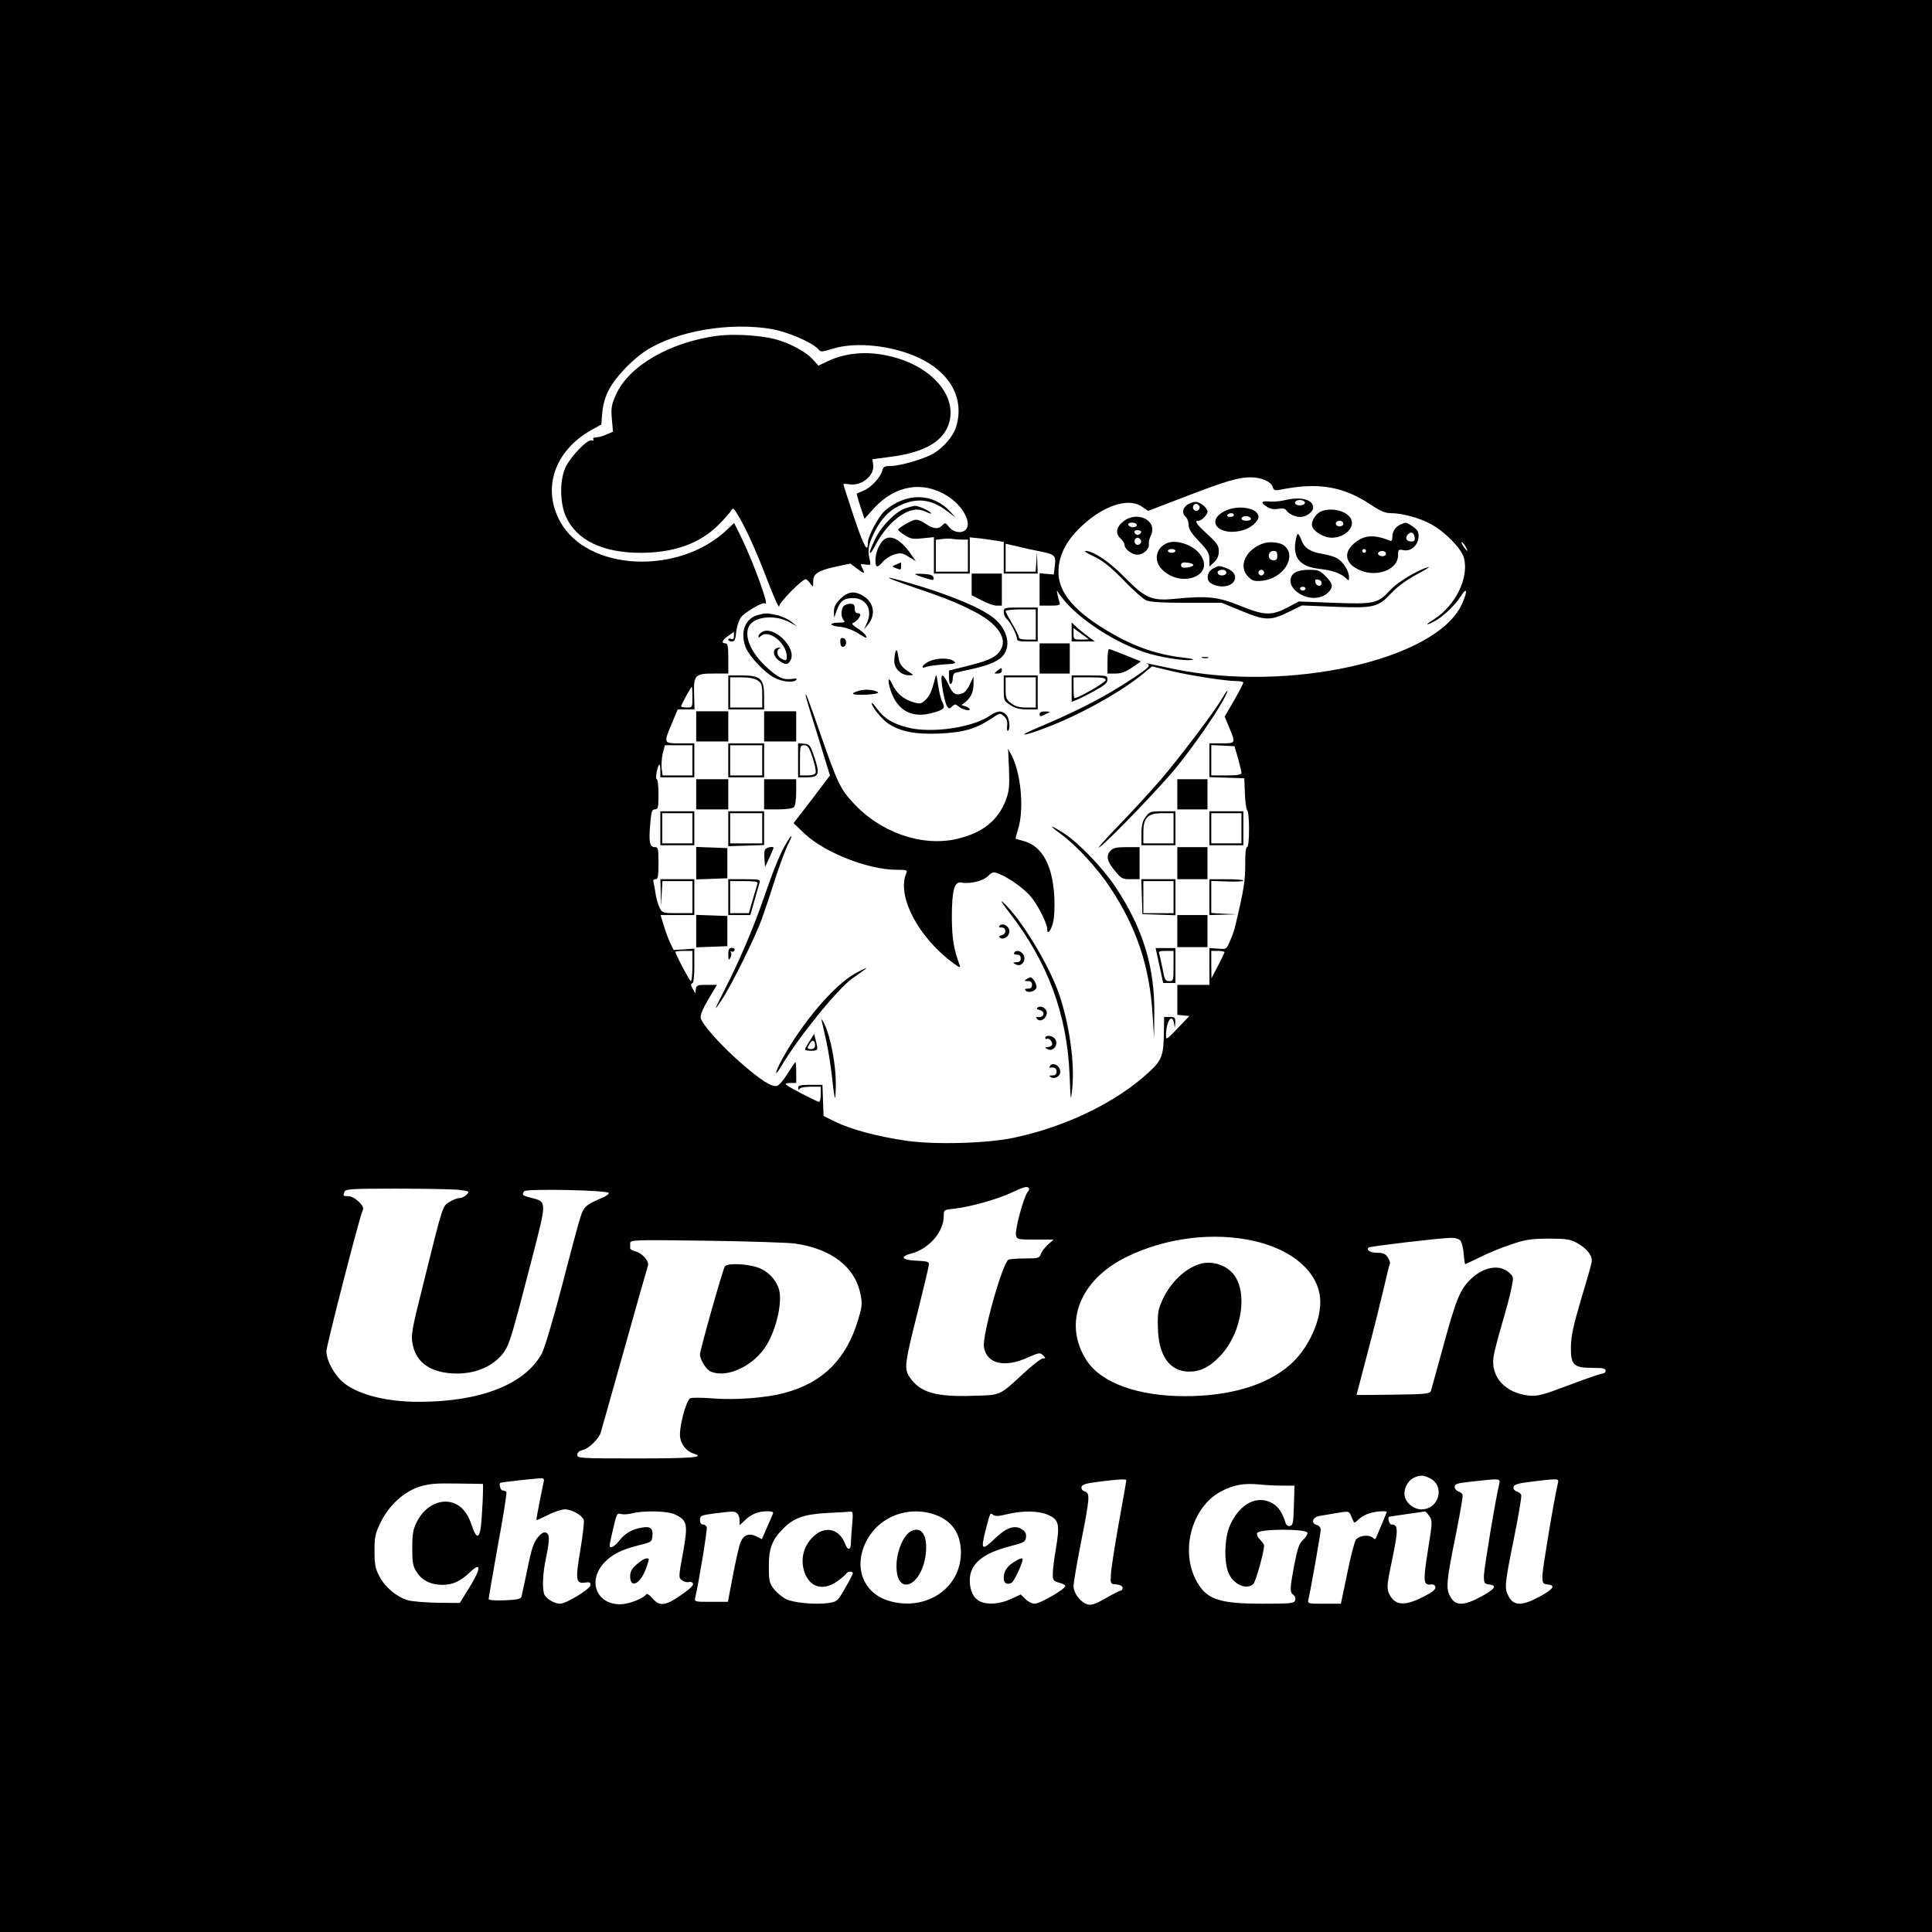 <?xml version="1.0" standalone="no"?>
<!DOCTYPE svg PUBLIC "-//W3C//DTD SVG 20010904//EN"
 "http://www.w3.org/TR/2001/REC-SVG-20010904/DTD/svg10.dtd">
<svg version="1.0" xmlns="http://www.w3.org/2000/svg"
 width="1024pt" height="1024pt" viewBox="0 0 1024 1024"
 preserveAspectRatio="xMidYMid meet">
<g transform="translate(0,1024) scale(0.1,-0.1)"
fill="#000000" stroke="none">
<path d="M0 5120 l0 -5120 5120 0 5120 0 0 5120 0 5120 -5120 0 -5120 0 0
-5120z m4095 3375 c82 -15 207 -69 239 -103 17 -19 18 -19 77 -1 124 39 313
19 456 -46 169 -78 246 -217 201 -366 -14 -50 -68 -112 -121 -143 -50 -29
-177 -66 -228 -66 -31 0 -38 -4 -43 -25 -9 -35 -60 -90 -98 -105 -18 -8 -35
-15 -37 -16 -1 -2 7 -32 19 -68 l22 -66 50 56 c113 123 260 147 390 65 82 -52
131 -144 96 -179 -21 -21 -65 -14 -87 14 -19 24 -22 25 -36 10 -23 -23 -48
-20 -91 9 -25 17 -44 23 -58 19 -28 -8 -86 -44 -86 -52 1 -4 17 -17 36 -29 30
-19 43 -22 94 -16 l60 6 0 -97 0 -96 95 0 95 0 0 96 0 96 58 -6 c31 -4 72 -10
90 -13 l32 -5 0 -84 0 -84 90 0 90 0 -2 58 -2 57 -3 -52 -4 -53 -80 0 -79 0 0
74 0 74 63 -14 c34 -9 82 -19 107 -24 92 -18 97 -22 91 -77 l-6 -48 -37 3 -38
4 0 -86 0 -86 56 0 c47 0 55 3 50 16 -3 9 -8 28 -11 42 -5 25 -5 26 7 7 75
-114 272 -250 451 -311 76 -26 208 -48 252 -42 19 3 4 7 -40 12 -152 17 -283
65 -431 158 -159 99 -234 194 -234 295 0 98 50 185 153 271 112 92 227 122
292 75 l30 -21 193 74 c215 83 286 104 349 104 57 0 109 -22 118 -50 6 -19 12
-21 39 -16 202 41 335 19 483 -80 51 -34 75 -44 107 -44 57 0 150 -25 210 -58
73 -39 162 -129 175 -179 28 -104 -44 -252 -158 -325 -49 -30 -48 -37 0 -12
45 23 109 83 141 133 35 56 38 28 5 -44 -138 -294 -920 -468 -1529 -340 -62
13 -122 26 -133 28 -11 2 -14 2 -7 0 24 -9 11 -22 -70 -76 -151 -100 -290
-172 -508 -264 -119 -50 -80 -48 52 3 175 67 394 189 508 284 l46 38 99 -24
c105 -25 292 -54 350 -54 19 0 35 -4 35 -8 0 -4 -22 -47 -49 -94 l-50 -86 24
-58 c35 -84 35 -84 -40 -84 l-65 0 0 -90 0 -89 93 -3 92 -3 3 -80 c2 -44 7
-84 12 -89 14 -14 13 -196 0 -196 -7 0 -11 -34 -10 -92 0 -86 -7 -132 -51
-318 -5 -25 -19 -65 -30 -88 -19 -44 -19 -44 -64 -40 l-45 3 0 -97 0 -98 -85
0 -85 0 0 -79 0 -80 32 -3 32 -3 -62 -65 c-57 -60 -62 -63 -62 -39 0 76 33
124 43 62 4 -26 4 -26 6 5 1 29 -2 32 -29 32 l-30 0 -1 -67 c-1 -137 -9 -161
-80 -226 -173 -160 -440 -289 -714 -347 -145 -31 -421 -38 -573 -16 -151 22
-292 60 -372 99 l-65 32 -3 83 -3 82 -64 0 c-56 0 -65 -3 -64 -17 0 -11 3 -13
6 -5 3 7 25 12 59 12 l54 0 0 -40 c0 -22 -4 -40 -9 -40 -11 0 -163 79 -175 91
-6 5 3 9 22 9 l32 0 0 55 c0 30 -2 55 -4 55 -3 0 -21 -27 -41 -59 -20 -33 -45
-63 -56 -66 -28 -9 -87 29 -200 128 -104 92 -196 196 -205 231 -3 15 9 46 40
99 l46 77 -54 0 c-49 0 -55 -2 -58 -22 l-3 -23 -14 25 c-10 17 -11 25 -2 28 7
2 11 35 11 94 l0 90 -55 -4 -55 -3 -19 40 c-10 22 -26 64 -34 93 l-16 52 90 0
89 0 0 95 0 95 -90 0 -90 0 2 -72 2 -73 3 68 4 67 79 0 80 0 0 -85 0 -85 -80
0 c-77 0 -80 1 -94 28 -7 15 -17 47 -21 72 -3 25 -9 53 -11 63 -4 11 0 17 10
17 13 0 16 14 16 85 0 77 -2 85 -19 85 -28 0 -33 28 -25 120 6 69 9 80 25 80
17 0 19 9 19 80 0 44 -4 80 -9 80 -9 0 2 67 13 77 3 4 6 -10 6 -30 l0 -37 90
0 90 0 0 90 0 90 -75 0 c-89 0 -89 -1 -44 106 l31 74 45 0 44 0 -2 73 c-4 108
4 117 101 117 l80 0 0 80 c0 64 -3 80 -15 80 -24 0 -18 17 15 40 l30 21 0 -21
c0 -16 -4 -20 -15 -16 -8 3 -15 1 -15 -4 0 -6 8 -10 19 -10 15 0 19 10 23 51
3 28 14 62 25 77 20 27 118 84 128 74 28 -28 -66 229 -131 360 l-33 66 -38
-36 c-258 -244 -742 -219 -885 45 -96 176 -28 374 165 483 l54 30 5 63 c4 40
15 82 33 117 34 68 122 161 198 211 162 105 448 154 672 114z m1003 -1115 l32
0 0 -85 0 -85 -85 0 -85 0 0 84 0 85 33 4 c17 2 41 3 52 1 11 -2 35 -4 53 -4z
m2672 -41 c15 -28 5 -23 -15 7 -9 15 -12 23 -6 20 6 -4 16 -16 21 -27z m-4100
-794 c0 -54 0 -55 -30 -55 -16 0 -30 3 -30 6 0 8 52 104 57 104 1 0 3 -25 3
-55z m0 -335 l0 -80 -79 0 -79 0 -5 38 c-2 20 0 56 6 80 l11 42 73 0 73 0 0
-80z m2892 10 c10 -36 18 -71 18 -77 0 -9 -23 -13 -80 -13 l-80 0 0 80 0 81
62 -3 61 -3 19 -65z m-2892 -1100 c0 -44 -4 -80 -8 -80 -7 0 -82 142 -82 155
0 3 20 5 45 5 l45 0 0 -80z m2820 73 c-1 -5 -16 -37 -35 -73 l-34 -65 -1 73 0
72 35 0 c19 0 35 -3 35 -7z m-1037 -1250 c4 -3 1 -13 -7 -22 -20 -24 -68 -201
-61 -228 5 -22 9 -23 102 -23 l97 0 -31 -28 c-17 -16 -34 -38 -37 -50 -7 -20
-14 -22 -81 -22 -40 0 -80 -3 -89 -6 -31 -12 -141 -402 -131 -464 15 -89 109
-111 233 -55 59 26 64 27 80 12 15 -16 15 -17 -1 -17 -9 0 -56 -36 -104 -81
-128 -118 -117 -113 -265 -117 -198 -7 -282 18 -336 98 -31 45 -28 71 44 355
30 121 56 229 57 240 2 18 -5 20 -65 23 -80 3 -91 22 -25 39 92 25 169 115
169 197 0 34 0 34 58 40 82 9 228 50 302 85 67 31 81 35 91 24z m-3024 -9 c59
-7 61 -8 45 -25 -10 -11 -27 -19 -38 -19 -12 0 -35 -9 -53 -20 -38 -23 -35
-15 -133 -409 -71 -284 -73 -296 -62 -350 20 -98 103 -151 235 -151 106 0 199
43 249 115 29 42 43 89 154 519 72 282 73 276 -13 298 -44 11 -48 15 -35 34
10 15 454 6 449 -10 -2 -6 -14 -15 -27 -21 -94 -40 -105 -49 -123 -104 -10
-30 -54 -194 -98 -365 -48 -182 -92 -331 -107 -359 -88 -164 -325 -257 -652
-257 -167 0 -309 35 -391 95 -51 37 -99 121 -99 173 0 29 172 698 190 740 9
20 6 28 -19 53 -17 17 -40 29 -55 29 -28 0 -29 1 -20 24 5 14 39 16 274 16
147 0 295 -3 329 -6z m4216 -271 c205 -46 341 -164 352 -306 9 -110 -62 -266
-160 -351 -123 -108 -318 -166 -557 -166 -247 0 -442 70 -519 187 -130 196
-40 431 214 553 206 100 456 131 670 83z m1096 1 c7 -8 14 -40 17 -70 2 -30 6
-54 8 -54 3 0 36 16 75 35 38 20 111 50 162 67 81 28 105 32 202 33 95 0 116
-3 152 -22 54 -30 86 -70 79 -103 -2 -14 -28 -104 -57 -200 -40 -136 -52 -191
-53 -248 -1 -97 14 -112 115 -112 55 0 69 -3 69 -15 0 -8 -7 -15 -16 -15 -8 0
-88 -27 -177 -61 -143 -54 -168 -60 -213 -56 -125 13 -204 99 -188 206 4 26
24 104 45 175 21 71 44 156 50 189 12 60 12 60 -15 84 -50 43 -133 28 -199
-35 -58 -56 -79 -106 -146 -352 -34 -124 -64 -233 -67 -242 -5 -15 -26 -18
-200 -20 -107 -2 -194 -2 -194 -1 0 1 27 104 60 229 33 125 71 279 86 343 14
63 28 119 31 124 2 4 -3 19 -11 32 -13 20 -25 25 -56 25 -37 0 -60 14 -46 28
7 6 364 49 432 51 27 1 46 -5 55 -15z m-3528 -15 c192 -27 318 -123 347 -266
11 -50 10 -65 -10 -132 -62 -214 -190 -342 -397 -395 -99 -26 -256 -37 -373
-28 -58 5 -112 5 -121 1 -24 -12 -62 -161 -54 -209 7 -40 35 -73 73 -85 63
-19 -13 -25 -304 -25 -303 0 -314 1 -314 19 0 13 9 21 30 26 30 7 84 59 94 92
3 10 59 209 125 443 65 234 122 432 125 441 9 22 -29 67 -65 76 -16 5 -29 11
-29 16 0 4 0 16 0 26 0 20 8 20 403 15 221 -3 433 -10 470 -15z m3366 -1244
c82 -42 48 -165 -45 -165 -39 0 -79 31 -88 66 -9 36 11 81 43 99 34 18 55 18
90 0z m-4696 -12 c-1 -5 -11 -54 -22 -108 -11 -55 -19 -100 -18 -102 2 -1 29
11 61 27 32 17 73 30 90 30 37 0 92 -31 100 -57 3 -10 -5 -81 -18 -158 -27
-158 -24 -180 25 -173 23 4 29 1 29 -13 0 -20 -129 -99 -161 -99 -32 0 -77 28
-85 52 -11 34 -7 114 11 196 19 94 19 121 -2 129 -11 4 -25 -4 -43 -26 -21
-25 -33 -60 -54 -164 -15 -73 -30 -140 -32 -149 -4 -13 -21 -17 -89 -20 -54
-2 -85 1 -85 7 0 6 22 134 49 285 28 150 48 277 45 282 -3 4 -12 8 -20 8 -11
0 -22 37 -11 41 9 4 214 26 222 24 6 -1 9 -7 8 -12z m3087 2 c0 -3 -18 -105
-40 -227 -22 -123 -41 -245 -42 -273 -3 -50 -3 -50 30 -53 20 -2 32 -9 32 -18
0 -8 -4 -14 -9 -14 -5 0 -41 -18 -79 -40 -53 -31 -77 -39 -96 -34 -37 9 -76
59 -76 97 0 18 18 124 40 235 47 237 48 258 19 267 -12 4 -19 14 -17 23 2 13
22 20 88 28 97 13 150 16 150 9z m1977 -17 c-20 -80 -81 -451 -82 -488 0 -42
2 -45 28 -48 44 -5 31 -24 -42 -64 -94 -51 -139 -51 -166 3 -22 41 -18 82 29
314 23 116 41 215 38 222 -2 7 -12 15 -23 18 -10 4 -19 15 -19 24 0 16 13 20
88 28 149 17 155 17 149 -9z m310 0 c-20 -82 -81 -451 -82 -488 0 -42 2 -45
28 -48 44 -5 31 -24 -42 -64 -94 -51 -139 -51 -166 3 -22 41 -20 63 29 304 24
120 42 224 39 231 -3 8 -14 16 -24 19 -12 4 -19 14 -17 23 2 13 22 20 88 28
47 6 100 12 119 13 30 1 33 -1 28 -21z m-5697 -43 c0 -22 -3 -84 -7 -138 -7
-116 -25 -127 -55 -35 -13 38 -31 67 -54 88 -73 63 -184 27 -235 -77 -20 -40
-24 -63 -24 -138 0 -76 3 -96 23 -126 27 -45 75 -69 137 -69 55 0 96 19 147
68 60 57 58 19 -3 -80 l-52 -84 -116 1 c-64 1 -135 7 -158 13 -61 18 -123 70
-152 127 -22 42 -26 63 -26 135 0 76 4 93 33 152 44 90 122 161 205 188 52 16
85 19 199 17 l138 -2 0 -40z m4243 31 l58 0 -3 -105 c-3 -92 -5 -106 -21 -109
-10 -2 -19 4 -23 15 -16 53 -37 85 -66 103 -82 50 -177 2 -229 -115 -30 -67
-33 -201 -5 -258 28 -58 96 -85 129 -52 13 12 57 171 57 203 0 6 -10 20 -21
31 -13 12 -19 26 -16 35 9 24 267 24 267 1 0 -9 -11 -26 -25 -38 -19 -18 -28
-43 -45 -130 -24 -130 -25 -146 -4 -161 9 -7 12 -18 8 -29 -5 -15 -24 -17
-173 -17 -238 0 -302 24 -356 133 -78 160 -14 380 133 460 68 37 122 47 207
39 39 -4 96 -7 128 -6z m-3223 -154 c63 -31 67 -51 40 -202 -24 -130 -24 -132
-5 -146 10 -8 27 -12 36 -9 9 3 19 -1 22 -8 4 -10 -19 -31 -66 -63 -83 -57
-112 -59 -151 -13 -14 16 -28 25 -31 19 -14 -22 -91 -52 -135 -53 -129 -2
-178 124 -87 221 42 44 92 69 180 91 70 17 72 18 75 51 4 40 -11 52 -58 43
-51 -9 -86 -29 -117 -68 -15 -19 -34 -35 -40 -35 -16 0 -16 -5 2 77 24 104 24
104 48 98 12 -3 38 -1 57 4 64 16 192 13 230 -7z m328 6 c7 -7 12 -23 12 -37
l0 -25 28 26 c33 33 72 48 119 48 24 0 34 -4 30 -12 -3 -7 -17 -41 -32 -74
l-27 -62 -29 15 c-38 19 -68 8 -84 -31 -7 -17 -25 -95 -40 -174 l-27 -142 -89
0 c-88 0 -89 0 -84 23 21 91 65 362 61 373 -3 8 -12 14 -21 14 -9 0 -15 9 -15
24 0 22 5 25 73 34 103 13 112 13 125 0z m609 -55 c-4 -38 -7 -83 -7 -100 0
-40 -17 -43 -31 -5 -28 75 -99 96 -159 46 -56 -47 -78 -116 -60 -184 25 -92
99 -117 178 -61 22 16 43 34 47 40 7 13 35 15 35 2 0 -4 -18 -40 -41 -79 -39
-68 -43 -71 -85 -78 -70 -10 -185 0 -227 20 -21 10 -50 35 -65 54 -25 32 -27
43 -27 121 0 97 18 141 77 200 56 56 109 75 233 82 61 3 116 6 124 7 11 2 13
-11 8 -65z m426 53 c99 -30 151 -101 150 -208 -2 -188 -187 -310 -381 -253
-142 42 -193 189 -114 328 67 118 210 174 345 133z m614 -6 c55 -25 61 -49 40
-175 -10 -55 -17 -117 -17 -137 0 -34 3 -38 32 -46 17 -4 33 -12 34 -17 5 -15
-133 -95 -162 -95 -14 0 -36 11 -49 25 l-25 24 -52 -24 c-58 -27 -122 -32
-163 -13 -35 16 -55 57 -55 111 0 88 67 144 215 182 73 19 80 23 83 47 2 19
-3 31 -21 42 -37 25 -83 10 -141 -46 -71 -68 -78 -64 -55 30 27 108 27 106 43
93 10 -8 28 -8 72 3 85 21 171 19 221 -4z m1605 -7 c7 -16 13 -30 15 -32 2 -3
14 5 26 18 13 12 39 26 58 31 33 10 89 14 89 6 0 -2 -11 -28 -23 -57 -13 -30
-27 -63 -31 -73 -5 -15 -9 -17 -18 -8 -21 21 -76 14 -92 -10 -8 -13 -29 -94
-46 -180 l-33 -158 -89 0 c-87 0 -88 0 -83 23 14 61 65 351 65 369 0 11 -8 22
-20 25 -33 9 -25 41 13 48 17 3 55 9 82 14 75 13 75 13 87 -16z m414 1 c17
-24 16 -34 -8 -182 -26 -164 -24 -185 16 -180 13 2 22 -3 24 -14 2 -12 -16
-27 -67 -53 -102 -51 -152 -44 -181 24 -10 26 -8 51 20 181 32 155 31 180 -6
180 -11 0 -21 37 -11 41 1 0 43 7 92 14 50 7 93 13 97 14 4 0 15 -11 24 -25z"/>
<path d="M3800 8460 c-251 -34 -467 -160 -535 -311 -24 -55 -27 -70 -22 -130
l6 -67 -32 -14 c-31 -13 -38 -14 -65 -17 -7 0 -10 -5 -7 -11 3 -5 0 -7 -9 -4
-22 8 -112 -86 -139 -144 -31 -68 -30 -187 2 -259 56 -126 195 -193 397 -193
177 0 315 50 413 149 31 31 61 65 67 76 10 17 14 12 48 -47 45 -81 94 -193
157 -358 27 -69 48 -115 49 -103 0 20 121 143 141 143 4 0 15 -10 23 -22 16
-22 16 -22 16 10 0 41 25 58 122 79 l75 16 37 -28 c38 -29 43 -27 25 7 -10 19
-9 20 18 16 30 -4 30 -4 21 34 -10 45 -4 76 28 140 33 65 74 110 126 135 92
47 172 39 255 -24 l48 -36 -30 33 c-92 98 -230 100 -343 5 -34 -29 -92 -136
-92 -171 0 -60 -22 -19 -74 136 -31 93 -56 171 -56 174 0 2 15 2 33 -1 65 -10
134 48 125 105 l-4 28 90 12 c176 22 277 76 312 167 57 152 -89 321 -322 370
-116 25 -225 14 -318 -30 l-48 -23 -29 32 c-38 43 -131 92 -211 111 -84 19
-216 26 -298 15z"/>
<path d="M6805 7588 c-22 -5 -57 -8 -77 -6 -44 4 -48 -5 -13 -28 17 -11 37
-15 60 -11 23 4 37 1 42 -7 11 -19 48 -36 75 -36 32 0 68 27 68 50 0 43 -66
60 -155 38z m110 -8 c8 -13 -20 -24 -41 -16 -20 8 -9 26 16 26 10 0 22 -5 25
-10z"/>
<path d="M6292 7564 c-25 -18 -29 -46 -7 -64 8 -7 15 -26 15 -42 0 -22 14 -44
55 -87 47 -50 55 -63 55 -96 l0 -38 25 23 c17 16 25 34 25 58 0 30 -9 43 -60
90 -61 56 -71 72 -47 72 16 0 47 32 47 48 0 20 -39 52 -63 52 -12 0 -33 -7
-45 -16z m64 -5 c10 -17 -13 -36 -27 -22 -12 12 -4 33 11 33 5 0 12 -5 16 -11z"/>
<path d="M4802 7547 c-52 -16 -127 -91 -161 -159 -17 -34 -31 -68 -31 -77 1
-9 13 7 27 34 36 71 89 133 142 166 50 32 92 36 134 14 15 -8 25 -9 21 -4 -8
13 -68 39 -86 38 -7 -1 -28 -6 -46 -12z"/>
<path d="M6489 7530 c-104 -55 -23 -136 100 -100 41 11 81 47 81 71 0 48 -112
66 -181 29z m51 -20 c0 -5 -9 -10 -21 -10 -11 0 -17 5 -14 10 3 6 13 10 21 10
8 0 14 -4 14 -10z m90 -21 c0 -5 -11 -9 -25 -9 -26 0 -34 15 -12 23 16 5 37
-3 37 -14z"/>
<path d="M7003 7530 c-31 -13 -56 -55 -48 -80 9 -29 63 -60 103 -60 70 0 126
55 102 101 -22 41 -102 61 -157 39z m117 -65 c0 -8 -9 -15 -20 -15 -11 0 -20
7 -20 15 0 8 9 15 20 15 11 0 20 -7 20 -15z"/>
<path d="M5951 7474 c-36 -30 -40 -63 -11 -89 11 -10 20 -24 20 -32 0 -23 39
-53 68 -53 33 0 65 30 61 57 -1 10 3 30 11 45 38 80 -75 135 -149 72z m73 -13
c7 -11 -14 -20 -31 -13 -7 2 -13 8 -13 13 0 12 37 12 44 0z m24 -43 c-3 -7
-11 -13 -18 -13 -7 0 -15 6 -17 13 -3 7 4 12 17 12 13 0 20 -5 18 -12z m-2
-39 c10 -17 -13 -36 -27 -22 -12 12 -4 33 11 33 5 0 12 -5 16 -11z"/>
<path d="M7430 7463 c-30 -11 -50 -37 -50 -65 0 -20 -4 -28 -12 -24 -87 35
-140 31 -193 -16 -59 -51 -42 -112 40 -143 89 -35 195 9 195 81 0 32 2 33 29
28 51 -11 95 49 75 101 -5 13 -56 47 -66 44 -2 0 -10 -3 -18 -6z m68 -71 c3
-16 -2 -22 -17 -22 -26 0 -36 17 -20 36 16 19 33 13 37 -14z m-258 -72 c0 -5
-4 -10 -10 -10 -5 0 -10 5 -10 10 0 6 5 10 10 10 6 0 10 -4 10 -10z m105 -9
c3 -5 1 -13 -5 -16 -15 -9 -43 3 -35 15 8 13 32 13 40 1z"/>
<path d="M6866 7367 c-13 -86 27 -131 127 -142 69 -8 114 -24 140 -49 16 -16
17 -16 17 6 0 33 -34 85 -67 101 -15 8 -48 17 -72 21 -64 10 -98 31 -112 71
-7 19 -16 35 -20 35 -4 0 -10 -20 -13 -43z"/>
<path d="M4677 7372 c-21 -23 -37 -67 -37 -101 0 -41 9 -43 37 -11 13 16 42
35 63 41 34 10 42 9 76 -12 l38 -23 -33 47 c-55 75 -109 98 -144 59z"/>
<path d="M6190 7363 c-61 -22 -78 -90 -35 -137 102 -110 294 -36 203 79 -36
47 -120 75 -168 58z m40 -43 c0 -5 -9 -10 -20 -10 -11 0 -20 5 -20 10 0 6 9
10 20 10 11 0 20 -4 20 -10z m95 -75 c0 -5 -15 -11 -32 -13 -25 -3 -33 1 -33
13 0 12 8 16 33 13 17 -2 32 -7 32 -13z"/>
<path d="M6699 7361 c-96 -31 -139 -122 -83 -178 22 -22 32 -25 74 -21 112 11
186 129 117 186 -20 17 -75 23 -108 13z m71 -66 c0 -18 -5 -25 -19 -25 -11 0
-21 6 -24 13 -7 20 4 37 24 37 14 0 19 -7 19 -25z m-70 -90 c0 -8 -7 -15 -15
-15 -8 0 -15 7 -15 15 0 8 7 15 15 15 8 0 15 -7 15 -15z"/>
<path d="M5799 7290 c49 -24 86 -53 156 -125 50 -52 104 -100 120 -107 21 -9
86 -13 215 -13 l185 0 103 -42 c126 -53 156 -54 251 -7 l72 35 173 -7 c209 -8
230 -3 301 73 33 35 80 69 135 99 47 25 74 42 60 38 -55 -14 -162 -79 -201
-121 -66 -72 -84 -76 -299 -68 l-186 7 -62 -33 c-84 -43 -121 -42 -251 11
-116 47 -170 53 -346 36 -122 -12 -156 4 -267 117 -79 81 -164 137 -205 137
-10 0 11 -14 46 -30z"/>
<path d="M4750 7248 c-24 -10 -24 -10 -5 -18 29 -12 31 -12 31 10 0 11 0 20
-1 19 0 0 -11 -5 -25 -11z"/>
<path d="M6430 7227 c-28 -14 -38 -51 -20 -72 7 -8 27 -17 45 -21 91 -17 129
65 44 95 -39 14 -38 14 -69 -2z m70 -22 c0 -16 -35 -21 -44 -6 -8 12 4 21 26
21 10 0 18 -7 18 -15z"/>
<path d="M6862 7204 c-33 -23 -29 -66 8 -98 53 -44 129 -47 170 -6 28 28 25
47 -14 86 -30 30 -40 34 -88 34 -32 0 -62 -6 -76 -16z m143 -54 c0 -22 -29
-18 -33 3 -3 14 1 18 15 15 10 -2 18 -10 18 -18z m-85 -30 c0 -5 -7 -10 -15
-10 -8 0 -15 5 -15 10 0 6 7 10 15 10 8 0 15 -4 15 -10z"/>
<path d="M4851 7196 c3 -3 27 -12 53 -20 43 -13 47 -13 44 2 -2 13 -16 18 -53
20 -27 2 -47 1 -44 -2z"/>
<path d="M5150 7143 l0 -58 53 -27 c29 -16 65 -28 80 -28 l27 0 0 85 0 85 -80
0 -80 0 0 -57z"/>
<path d="M4835 7130 c171 -58 229 -81 320 -127 122 -60 183 -139 153 -199 -21
-43 -56 -62 -170 -91 l-108 -27 0 -38 c0 -24 4 -37 10 -33 6 3 10 17 10 31 0
14 6 26 13 28 6 2 48 11 92 21 95 21 146 45 168 79 35 53 12 133 -52 187 -68
57 -241 129 -465 193 -138 40 -125 29 29 -24z"/>
<path d="M4454 7066 c-25 -25 -34 -42 -34 -67 l1 -34 14 40 c18 50 38 65 87
65 69 0 104 -62 74 -129 l-16 -36 20 24 c43 51 33 117 -24 152 -47 29 -83 24
-122 -15z"/>
<path d="M4472 7028 c-7 -7 -12 -24 -12 -38 0 -14 5 -31 12 -38 9 -9 4 -12
-24 -12 -56 0 -54 -17 2 -22 32 -3 68 -16 100 -36 39 -25 48 -27 40 -13 -5 11
-26 29 -47 42 -23 15 -31 24 -22 27 15 5 39 31 39 44 0 4 -7 8 -15 8 -9 0 -15
9 -15 25 0 19 -5 25 -23 25 -13 0 -28 -5 -35 -12z"/>
<path d="M5320 6996 c0 -13 7 -29 16 -37 19 -16 54 -83 54 -104 0 -12 12 -15
55 -15 l55 0 0 90 0 90 -90 0 c-88 0 -90 -1 -90 -24z m170 -66 l0 -80 -45 0
c-30 0 -45 4 -45 13 0 7 -16 39 -35 71 -19 32 -35 62 -35 67 0 5 36 9 80 9
l80 0 0 -80z"/>
<path d="M4013 6979 c-66 -19 -92 -95 -59 -174 20 -47 101 -132 150 -157 43
-22 100 -28 116 -12 7 7 1 9 -20 6 -48 -7 -75 5 -135 60 -85 77 -123 166 -95
219 29 53 141 63 218 19 l37 -20 -30 24 c-16 14 -51 30 -78 36 -55 12 -61 11
-104 -1z"/>
<path d="M5680 6890 l0 -50 62 0 61 0 -39 29 c-21 16 -49 38 -61 50 l-23 22 0
-51z m89 -37 c2 -2 -14 -3 -37 -3 -40 0 -42 1 -42 31 l0 30 38 -28 c20 -15 39
-28 41 -30z"/>
<path d="M4038 6890 c-10 -6 -18 -16 -18 -22 0 -9 3 -9 12 0 40 40 138 -36
138 -108 0 -23 -4 -24 -31 -10 -21 12 -26 45 -6 54 6 3 3 5 -8 3 -31 -4 -31
-41 1 -66 34 -26 50 -27 64 -1 35 66 -90 188 -152 150z"/>
<path d="M4454 6835 c1 -17 6 -25 16 -23 20 4 19 42 -1 46 -13 2 -17 -4 -15
-23z"/>
<path d="M5510 6750 l0 -80 80 0 80 0 0 80 0 80 -80 0 -80 0 0 -80z"/>
<path d="M4747 6787 c-4 -10 -7 -34 -7 -52 0 -40 38 -75 79 -74 24 0 25 1 7
12 -49 31 -59 46 -65 88 -5 32 -8 39 -14 26z"/>
<path d="M5870 6735 l0 -65 42 0 c31 0 54 9 88 32 l47 32 -81 33 c-45 18 -84
33 -88 33 -5 0 -8 -29 -8 -65z"/>
<path d="M6373 6753 c9 -2 23 -2 30 0 6 3 -1 5 -18 5 -16 0 -22 -2 -12 -5z"/>
<path d="M4923 6734 c-34 -17 -47 -42 -15 -29 9 4 50 10 91 13 66 4 72 6 56
18 -25 19 -93 17 -132 -2z"/>
<path d="M5286 6685 c-19 -15 -19 -15 2 -15 13 0 22 6 22 15 0 18 0 18 -24 0z"/>
<path d="M4956 6645 c-18 -71 -28 -93 -51 -115 -23 -21 -28 -22 -64 -12 -53
16 -90 48 -112 96 -21 47 -27 22 -8 -35 36 -107 114 -148 223 -117 60 17 67
24 51 56 -8 15 -18 56 -23 92 -8 57 -10 61 -16 35z"/>
<path d="M3860 6570 l0 -90 95 0 95 0 0 68 c0 95 -18 112 -118 112 l-72 0 0
-90z m155 64 c22 -15 25 -23 25 -80 l0 -64 -85 0 -85 0 0 80 0 80 60 0 c39 0
70 -6 85 -16z"/>
<path d="M4990 6643 c0 -40 20 -136 31 -149 9 -11 13 -11 26 2 13 13 18 13 32
1 19 -17 61 -28 61 -17 0 5 -10 12 -22 16 l-22 7 21 16 c30 25 43 55 43 98 l0
38 -19 -41 c-10 -23 -26 -44 -36 -47 -39 -16 -54 -7 -77 43 -24 51 -38 63 -38
33z"/>
<path d="M5320 6593 c0 -67 1 -68 35 -90 25 -17 50 -23 90 -23 l55 0 0 90 0
90 -90 0 -90 0 0 -67z m170 -23 l0 -80 -50 0 c-37 0 -59 6 -80 22 -27 20 -30
27 -30 80 l0 58 80 0 80 0 0 -80z"/>
<path d="M5680 6590 l0 -70 25 10 c13 5 56 26 94 47 55 30 71 43 71 61 0 21
-3 22 -95 22 l-95 0 0 -70z m180 45 c0 -12 -144 -95 -165 -95 -3 0 -5 25 -5
55 l0 55 85 0 c69 0 85 -3 85 -15z"/>
<path d="M4553 6579 c-54 -16 -38 -24 38 -21 39 2 67 7 63 12 -16 14 -68 19
-101 9z"/>
<path d="M6477 6538 c-41 -71 -226 -315 -327 -433 -52 -60 -151 -168 -220
-239 -69 -71 -116 -124 -105 -118 33 17 335 330 416 432 87 109 192 259 239
343 37 66 34 78 -3 15z"/>
<path d="M4270 6554 c0 -5 29 -102 65 -216 l64 -208 -96 -127 -97 -126 60 -57
c107 -100 337 -190 486 -190 54 0 59 -2 52 -17 -53 -120 62 -341 250 -479 30
-22 38 -25 33 -11 -32 85 -41 141 -42 252 0 145 13 195 50 187 46 -8 116 8
142 35 23 22 28 23 57 12 55 -22 136 -80 171 -123 37 -45 85 -140 85 -168 0
-34 17 -18 30 27 8 29 11 80 8 143 -9 164 -63 265 -158 293 -25 7 -46 13 -47
14 -1 0 5 23 13 50 33 104 16 294 -34 391 l-19 36 5 -108 c3 -93 1 -117 -17
-165 -41 -108 -123 -173 -257 -205 -187 -44 -408 33 -554 193 -67 73 -83 108
-170 358 -71 204 -80 228 -80 209z"/>
<path d="M4620 6513 c0 -20 59 -91 92 -111 66 -41 142 -55 267 -50 128 6 191
24 275 79 46 31 47 31 67 13 15 -13 20 -28 17 -51 -2 -17 0 -29 4 -27 15 10 8
71 -10 87 -25 23 -45 21 -88 -8 -92 -62 -309 -93 -433 -61 -81 21 -125 48
-162 99 -16 22 -29 36 -29 30z"/>
<path d="M3690 6390 l0 -80 85 0 85 0 0 80 0 80 -85 0 -85 0 0 -80z"/>
<path d="M4050 6390 l0 -80 85 0 85 0 0 80 0 80 -85 0 -85 0 0 -80z"/>
<path d="M5510 6455 c0 -12 5 -13 18 -7 9 5 24 12 32 15 8 3 0 6 -17 6 -23 1
-33 -4 -33 -14z"/>
<path d="M3860 6210 l0 -90 95 0 95 0 0 90 0 90 -95 0 -95 0 0 -90z m180 0 l0
-80 -85 0 -85 0 0 80 0 80 85 0 85 0 0 -80z"/>
<path d="M4230 6211 l0 -91 44 0 c66 0 73 15 44 102 -23 69 -26 73 -56 76
l-32 3 0 -90z m77 13 c12 -37 19 -72 16 -80 -3 -9 -20 -14 -44 -14 l-39 0 0
80 c0 76 1 80 23 80 18 0 26 -11 44 -66z"/>
<path d="M3690 6030 l0 -80 85 0 85 0 0 80 0 80 -85 0 -85 0 0 -80z"/>
<path d="M4050 6030 l0 -80 73 0 c43 0 78 5 85 12 7 7 12 40 12 80 l0 68 -85
0 -85 0 0 -80z"/>
<path d="M6240 6030 l0 -80 80 0 80 0 0 80 0 80 -80 0 -80 0 0 -80z"/>
<path d="M3500 5850 l0 -90 90 0 90 0 0 90 0 90 -90 0 -90 0 0 -90z m170 0 l0
-80 -80 0 -80 0 0 80 0 80 80 0 80 0 0 -80z"/>
<path d="M3860 5848 l0 -93 95 3 95 3 0 90 0 89 -95 0 -95 0 0 -92z m180 2 l0
-80 -85 0 -85 0 0 80 0 80 85 0 85 0 0 -80z"/>
<path d="M6072 5910 c-17 -22 -22 -43 -22 -90 l0 -60 90 0 90 0 0 90 0 90 -68
0 c-64 0 -70 -2 -90 -30z m148 -60 l0 -80 -80 0 -80 0 0 57 c0 80 23 103 102
103 l58 0 0 -80z"/>
<path d="M6410 5850 l0 -90 90 0 90 0 0 90 0 90 -90 0 -90 0 0 -90z m170 0 l0
-80 -80 0 -80 0 0 80 0 80 80 0 80 0 0 -80z"/>
<path d="M5626 5817 c80 -59 193 -182 258 -281 141 -213 210 -421 225 -676 l8
-125 1 131 c3 248 -59 451 -205 672 -67 101 -197 236 -275 286 -77 49 -83 45
-12 -7z"/>
<path d="M4171 5777 c-33 -53 -67 -135 -122 -294 -54 -158 -133 -343 -208
-488 -58 -114 -61 -123 -16 -55 53 79 177 331 213 430 17 47 49 143 71 213 23
71 53 151 66 178 29 56 26 65 -4 16z"/>
<path d="M3690 5665 l0 -86 83 3 82 3 0 80 0 80 -82 3 -83 3 0 -86z"/>
<path d="M4054 5736 c-3 -8 -4 -31 -2 -52 l3 -39 23 49 c12 27 22 50 22 52 0
11 -41 2 -46 -10z"/>
<path d="M5887 5732 c-26 -28 -21 -55 21 -106 35 -43 40 -46 85 -46 l47 0 0
85 0 85 -68 0 c-54 0 -72 -4 -85 -18z"/>
<path d="M6240 5665 l0 -85 80 0 80 0 0 85 0 85 -80 0 -80 0 0 -85z"/>
<path d="M3860 5485 l0 -95 58 0 59 0 22 78 c12 42 24 85 27 95 5 15 -3 17
-80 17 l-86 0 0 -95z m155 73 c-2 -7 -13 -46 -25 -85 l-21 -73 -49 0 -50 0 0
85 0 85 75 0 c55 0 73 -3 70 -12z"/>
<path d="M6052 5488 l3 -93 88 -3 87 -3 0 96 0 95 -90 0 -91 0 3 -92z m168 -3
l0 -85 -80 0 -80 0 0 85 0 85 80 0 80 0 0 -85z"/>
<path d="M6410 5485 l0 -95 73 2 72 2 -67 3 -68 4 0 85 0 85 85 -3 c47 -2 85
0 85 5 0 4 -40 7 -90 7 l-90 0 0 -95z"/>
<path d="M5353 5399 c201 -261 302 -533 316 -854 6 -147 6 -148 14 -75 14 133
-14 337 -69 499 -55 160 -205 406 -300 491 -15 14 2 -14 39 -61z"/>
<path d="M3690 5305 l0 -86 83 3 82 3 0 80 0 80 -82 3 -83 3 0 -86z"/>
<path d="M6240 5305 l0 -85 80 0 80 0 0 85 0 85 -80 0 -80 0 0 -85z"/>
<path d="M5296 5331 c-3 -5 2 -8 11 -7 27 2 29 -34 3 -41 -16 -4 -18 -8 -9
-14 20 -12 49 9 49 35 0 29 -41 49 -54 27z"/>
<path d="M3860 5180 c1 -29 2 -32 11 -17 5 9 7 22 3 29 -4 6 -3 8 3 5 6 -4 13
-1 16 6 3 8 -3 13 -14 13 -15 0 -19 -8 -19 -36z"/>
<path d="M6145 5123 l20 -93 33 0 32 0 0 93 0 92 -53 0 -52 0 20 -92z m75 -3
c0 -77 -1 -80 -23 -80 -21 0 -25 7 -35 65 -7 35 -15 71 -18 80 -5 12 2 15 35
15 l41 0 0 -80z"/>
<path d="M5375 5190 c-3 -5 3 -10 14 -10 14 0 21 -6 21 -20 0 -14 -7 -20 -22
-20 -21 -1 -21 -2 -5 -11 34 -20 64 30 35 59 -15 15 -35 16 -43 2z"/>
<path d="M4530 5079 c-112 -64 -277 -258 -384 -452 -41 -75 -44 -104 -3 -35
87 148 294 404 373 461 22 15 48 34 59 42 34 24 13 16 -45 -16z"/>
<path d="M5440 5050 c-12 -8 -11 -10 8 -10 15 0 22 -6 22 -20 0 -14 -7 -20
-22 -20 -16 0 -19 -3 -11 -11 13 -13 49 -4 56 15 6 14 -18 56 -31 56 -4 0 -14
-5 -22 -10z"/>
<path d="M5501 4901 c-9 -6 -7 -10 8 -14 37 -9 24 -45 -14 -37 -5 1 -4 -4 3
-12 16 -16 46 1 50 30 4 24 -27 45 -47 33z"/>
<path d="M4355 4830 c3 -14 14 -63 25 -110 10 -47 24 -132 30 -190 6 -58 13
-107 16 -109 2 -2 4 34 4 80 0 97 -28 243 -59 309 -12 25 -19 34 -16 20z"/>
<path d="M4288 4717 c-26 -40 -26 -42 -8 -45 11 -2 28 -2 38 0 16 3 17 8 8 45
l-11 43 -27 -43z m32 -18 c0 -12 -7 -19 -20 -19 -23 0 -24 4 -8 29 14 23 28
18 28 -10z"/>
<path d="M5540 4739 c0 -5 4 -8 9 -5 12 8 34 -21 26 -34 -3 -5 -14 -10 -23
-10 -14 0 -15 -2 -3 -9 34 -22 68 28 39 57 -15 15 -48 16 -48 1z"/>
<path d="M5565 4590 c-4 -6 -3 -10 2 -9 22 4 33 -3 33 -21 0 -14 -7 -20 -22
-20 -18 0 -20 -2 -9 -9 20 -13 51 5 51 27 0 33 -40 56 -55 32z"/>
<path d="M6360 3541 c-79 -24 -155 -97 -198 -189 -23 -50 -27 -69 -25 -145 2
-152 62 -237 167 -237 58 0 108 25 162 82 123 128 153 364 57 450 -43 40 -109
55 -163 39z"/>
<path d="M3842 3528 c-10 -13 -132 -443 -132 -467 0 -27 32 -79 56 -90 87 -39
233 31 299 143 52 89 82 225 64 291 -16 55 -63 103 -122 120 -62 18 -151 20
-165 3z"/>
<path d="M3375 1949 c-27 -24 -35 -39 -35 -64 0 -68 55 -40 85 44 18 53 18 51
0 51 -8 0 -30 -14 -50 -31z"/>
<path d="M4828 2124 c-37 -19 -72 -97 -76 -169 -10 -186 140 -128 156 61 7 91
-26 136 -80 108z"/>
<path d="M5373 1960 c-36 -22 -53 -48 -53 -84 0 -27 17 -38 42 -25 13 7 58
103 58 124 0 10 -16 5 -47 -15z"/>
</g>
</svg>

